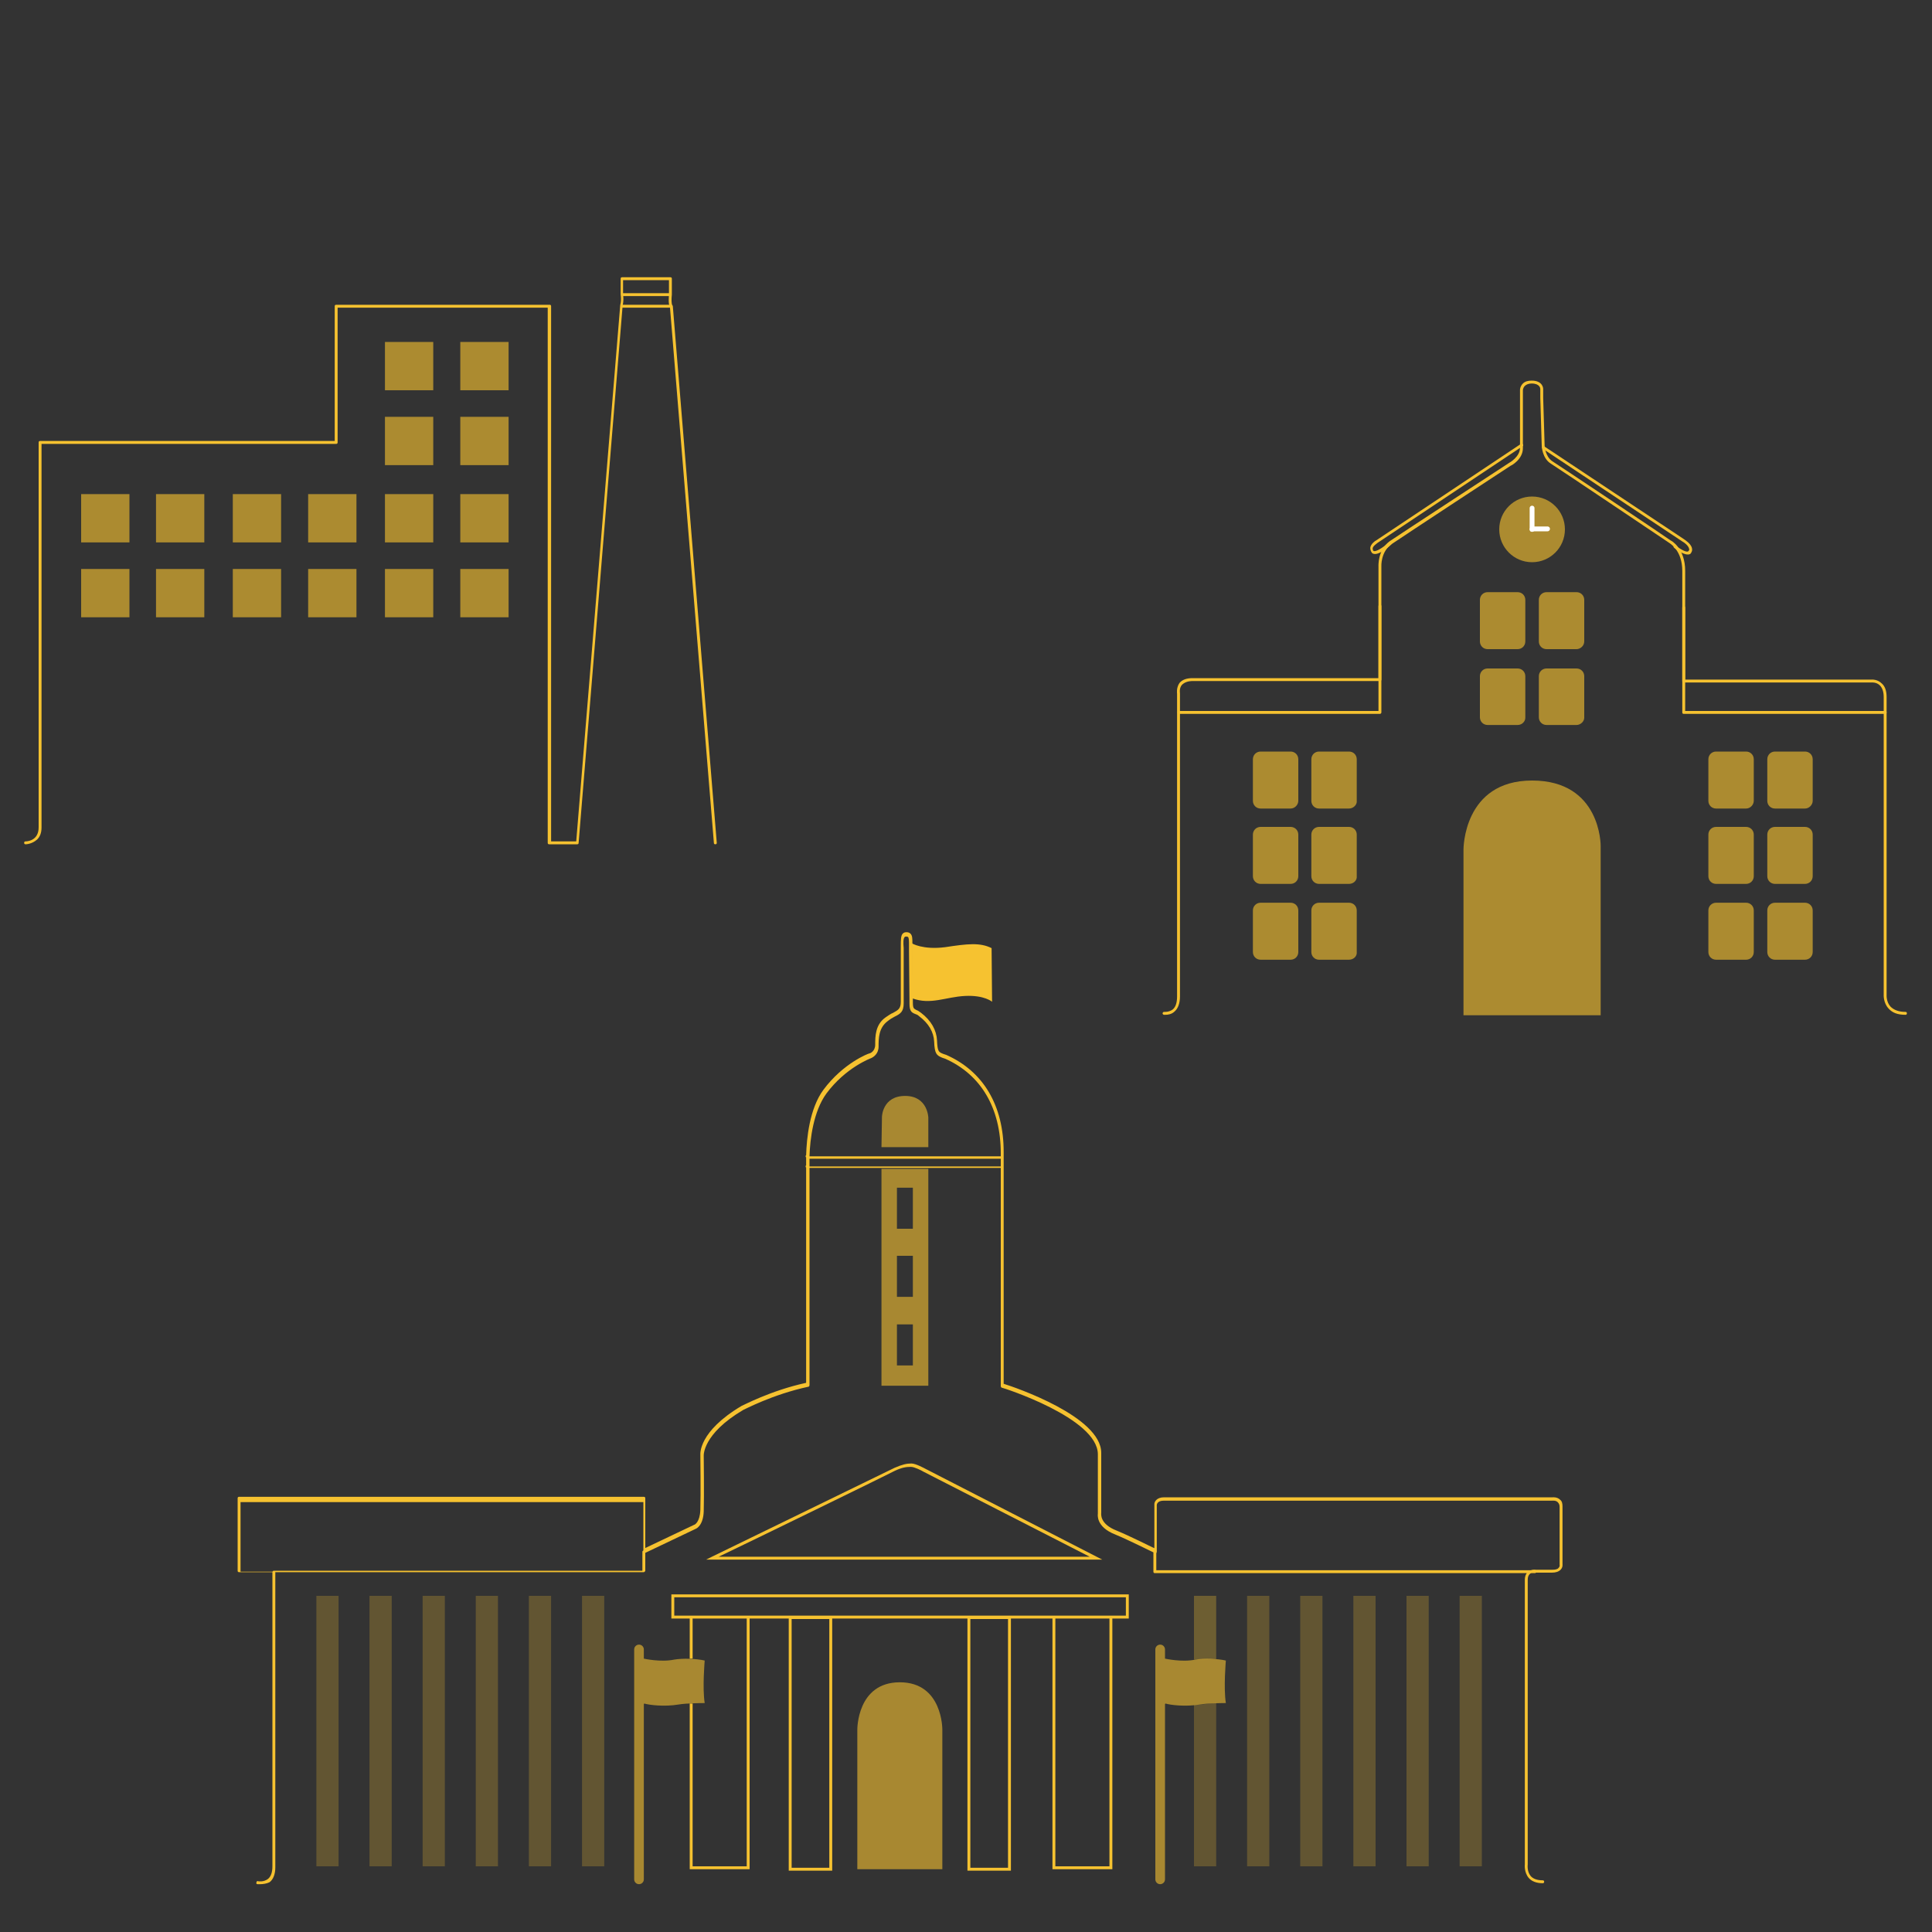 <svg xmlns="http://www.w3.org/2000/svg" xmlns:xlink="http://www.w3.org/1999/xlink" id="el_Fx-nA9K2e" x="0px" y="0px" viewBox="0 0 400 400" style="enable-background:new 0 0 400 400;" xml:space="preserve"><rect x="0" y="0" width="400" height="400" fill="#333333" stroke="none"/><style>@-webkit-keyframes kf_el_D0x-z0rsRvN_an_j4y6CxnOj{0%{opacity: 1;}8.33%{opacity: 0;}25%{opacity: 1;}43.33%{opacity: 0;}58.33%{opacity: 1;}76.67%{opacity: 0;}91.67%{opacity: 1;}100%{opacity: 1;}}@keyframes kf_el_D0x-z0rsRvN_an_j4y6CxnOj{0%{opacity: 1;}8.33%{opacity: 0;}25%{opacity: 1;}43.33%{opacity: 0;}58.33%{opacity: 1;}76.67%{opacity: 0;}91.67%{opacity: 1;}100%{opacity: 1;}}@-webkit-keyframes kf_el_LCPzRLCapL8_an_ASc3Xzcgd{0%{opacity: 0;}18.33%{opacity: 1;}33.33%{opacity: 0;}51.67%{opacity: 1;}66.67%{opacity: 0;}85%{opacity: 1;}100%{opacity: 0;}}@keyframes kf_el_LCPzRLCapL8_an_ASc3Xzcgd{0%{opacity: 0;}18.33%{opacity: 1;}33.33%{opacity: 0;}51.67%{opacity: 1;}66.67%{opacity: 0;}85%{opacity: 1;}100%{opacity: 0;}}@-webkit-keyframes kf_el_UUDL1DK-EMf_an_0muW5pw-B{0%{-webkit-transform: translate(317.3px, 109.5px) rotate(30deg) translate(-317.3px, -109.5px);transform: translate(317.3px, 109.5px) rotate(30deg) translate(-317.3px, -109.5px);}100%{-webkit-transform: translate(317.3px, 109.5px) rotate(390deg) translate(-317.3px, -109.5px);transform: translate(317.3px, 109.5px) rotate(390deg) translate(-317.3px, -109.5px);}}@keyframes kf_el_UUDL1DK-EMf_an_0muW5pw-B{0%{-webkit-transform: translate(317.3px, 109.5px) rotate(30deg) translate(-317.3px, -109.5px);transform: translate(317.3px, 109.5px) rotate(30deg) translate(-317.3px, -109.5px);}100%{-webkit-transform: translate(317.3px, 109.5px) rotate(390deg) translate(-317.3px, -109.5px);transform: translate(317.3px, 109.5px) rotate(390deg) translate(-317.3px, -109.5px);}}@-webkit-keyframes kf_el_yXGN5kFvHdP_an_deqQJwE-x{0%{-webkit-transform: translate(317.2px, 109.6px) rotate(0deg) translate(-317.2px, -109.6px);transform: translate(317.2px, 109.6px) rotate(0deg) translate(-317.2px, -109.6px);}100%{-webkit-transform: translate(317.2px, 109.6px) rotate(720deg) translate(-317.2px, -109.6px);transform: translate(317.2px, 109.6px) rotate(720deg) translate(-317.2px, -109.6px);}}@keyframes kf_el_yXGN5kFvHdP_an_deqQJwE-x{0%{-webkit-transform: translate(317.2px, 109.6px) rotate(0deg) translate(-317.2px, -109.6px);transform: translate(317.2px, 109.6px) rotate(0deg) translate(-317.2px, -109.6px);}100%{-webkit-transform: translate(317.2px, 109.6px) rotate(720deg) translate(-317.2px, -109.6px);transform: translate(317.2px, 109.6px) rotate(720deg) translate(-317.2px, -109.6px);}}@-webkit-keyframes kf_el_LvvHg1iYtDe_an_naX3Lpd4m{43.33%{opacity: 0;}45%{opacity: 1;}85%{opacity: 0;}0%{opacity: 0;}100%{opacity: 0;}}@keyframes kf_el_LvvHg1iYtDe_an_naX3Lpd4m{43.33%{opacity: 0;}45%{opacity: 1;}85%{opacity: 0;}0%{opacity: 0;}100%{opacity: 0;}}@-webkit-keyframes kf_el_148U3PpkpTi_an_PfxWfQYHX{25%{opacity: 0;}26.67%{opacity: 1;}66.67%{opacity: 0;}0%{opacity: 0;}100%{opacity: 0;}}@keyframes kf_el_148U3PpkpTi_an_PfxWfQYHX{25%{opacity: 0;}26.67%{opacity: 1;}66.67%{opacity: 0;}0%{opacity: 0;}100%{opacity: 0;}}@-webkit-keyframes kf_el_-QCVLr-sMcZ_an_sLsAOA91F{0%{opacity: 0;}1.67%{opacity: 1;}48.33%{opacity: 0;}100%{opacity: 0;}}@keyframes kf_el_-QCVLr-sMcZ_an_sLsAOA91F{0%{opacity: 0;}1.67%{opacity: 1;}48.33%{opacity: 0;}100%{opacity: 0;}}@-webkit-keyframes kf_el_-QCVLr-sMcZ_an_2Z_7WGq_5{1.67%{-webkit-transform: translate(130.273px, 56.4px) scale(1, 1) translate(-130.273px, -56.4px);transform: translate(130.273px, 56.4px) scale(1, 1) translate(-130.273px, -56.4px);}48.33%{-webkit-transform: translate(130.273px, 56.4px) scale(1.1, 1.1) translate(-130.273px, -56.4px);transform: translate(130.273px, 56.4px) scale(1.1, 1.1) translate(-130.273px, -56.4px);}0%{-webkit-transform: translate(130.273px, 56.4px) scale(1, 1) translate(-130.273px, -56.4px);transform: translate(130.273px, 56.4px) scale(1, 1) translate(-130.273px, -56.4px);}100%{-webkit-transform: translate(130.273px, 56.4px) scale(1.1, 1.1) translate(-130.273px, -56.4px);transform: translate(130.273px, 56.4px) scale(1.1, 1.1) translate(-130.273px, -56.4px);}}@keyframes kf_el_-QCVLr-sMcZ_an_2Z_7WGq_5{1.67%{-webkit-transform: translate(130.273px, 56.4px) scale(1, 1) translate(-130.273px, -56.4px);transform: translate(130.273px, 56.4px) scale(1, 1) translate(-130.273px, -56.4px);}48.33%{-webkit-transform: translate(130.273px, 56.4px) scale(1.1, 1.1) translate(-130.273px, -56.4px);transform: translate(130.273px, 56.4px) scale(1.1, 1.1) translate(-130.273px, -56.4px);}0%{-webkit-transform: translate(130.273px, 56.4px) scale(1, 1) translate(-130.273px, -56.4px);transform: translate(130.273px, 56.4px) scale(1, 1) translate(-130.273px, -56.4px);}100%{-webkit-transform: translate(130.273px, 56.4px) scale(1.1, 1.1) translate(-130.273px, -56.4px);transform: translate(130.273px, 56.4px) scale(1.1, 1.1) translate(-130.273px, -56.4px);}}#el_Fx-nA9K2e *{-webkit-animation-duration: 2s;animation-duration: 2s;-webkit-animation-iteration-count: infinite;animation-iteration-count: infinite;-webkit-animation-timing-function: cubic-bezier(0, 0, 1, 1);animation-timing-function: cubic-bezier(0, 0, 1, 1);}#el_d50_YAQ4Eo{opacity: 0.62;fill: #F6C230;enable-background: new;}#el_loHrnEtkSP{opacity: 0.62;fill: #F6C230;enable-background: new;}#el_HYJjJQ-H4n{opacity: 0.62;fill: #F6C230;enable-background: new;}#el_-tXBn7-lpY{opacity: 0.62;fill: #F6C230;enable-background: new;}#el_uyhfIlNz0Q{opacity: 0.62;fill: #F6C230;enable-background: new;}#el_jbGVVollWm{opacity: 0.62;fill: #F6C230;enable-background: new;}#el_Y1AdFsRyhq{opacity: 0.62;fill: #F6C230;enable-background: new;}#el_yFeuLoeU0a{opacity: 0.62;fill: #F6C230;enable-background: new;}#el_O8GwgVXLg-{opacity: 0.62;fill: #F6C230;enable-background: new;}#el_pkxwtomn2P{opacity: 0.62;fill: #F6C230;enable-background: new;}#el_lA_e-k1S1s{opacity: 0.62;fill: #F6C230;enable-background: new;}#el_C2Yd8sCU5-{opacity: 0.62;fill: #F6C230;enable-background: new;}#el_8wXH8ks3R2{opacity: 0.62;fill: #F6C230;enable-background: new;}#el_-jqoKlTKo6{opacity: 0.62;fill: #F6C230;enable-background: new;}#el_7r4YNYaXFlN{opacity: 0.62;fill: #F6C230;enable-background: new;}#el_RFtTGfjhO0i{opacity: 0.62;fill: #F6C230;enable-background: new;}#el_llAnwiqNge9{opacity: 0.62;fill: #F6C230;enable-background: new;}#el_33nINhb4whh{fill: #F6C230;}#el___7jmLBKQTd{fill: #F6C230;}#el_Ek5F9yYl8L0{fill: #F6C230;}#el_6W9yYWXIZzM{fill: #F6C230;}#el__Qo7oo-bAYW{fill: #F6C230;}#el_-QCVLr-sMcZ{opacity: 0;fill: #F6C230;enable-background: new;-webkit-animation-fill-mode: backwards;animation-fill-mode: backwards;-webkit-animation-name: kf_el_-QCVLr-sMcZ_an_sLsAOA91F;animation-name: kf_el_-QCVLr-sMcZ_an_sLsAOA91F;-webkit-animation-timing-function: cubic-bezier(0, 0, 1, 1);animation-timing-function: cubic-bezier(0, 0, 1, 1);}#el_148U3PpkpTi{opacity: 0;fill: #F6C230;enable-background: new;-webkit-animation-fill-mode: backwards;animation-fill-mode: backwards;-webkit-animation-name: kf_el_148U3PpkpTi_an_PfxWfQYHX;animation-name: kf_el_148U3PpkpTi_an_PfxWfQYHX;-webkit-animation-timing-function: cubic-bezier(0, 0, 1, 1);animation-timing-function: cubic-bezier(0, 0, 1, 1);}#el_LvvHg1iYtDe{opacity: 0;fill: #F6C230;enable-background: new;-webkit-animation-fill-mode: backwards;animation-fill-mode: backwards;-webkit-animation-name: kf_el_LvvHg1iYtDe_an_naX3Lpd4m;animation-name: kf_el_LvvHg1iYtDe_an_naX3Lpd4m;-webkit-animation-timing-function: cubic-bezier(0, 0, 1, 1);animation-timing-function: cubic-bezier(0, 0, 1, 1);}#el_vqOGOGXN7yW{opacity: 0.62;fill: #F6C230;enable-background: new;}#el_BxMboN5gdTA{opacity: 0.62;fill: #F6C230;enable-background: new;}#el_QFRnm8I5IuZ{opacity: 0.62;fill: #F6C230;enable-background: new;}#el_aiaEluv2zfs{opacity: 0.62;fill: #F6C230;enable-background: new;}#el_yZuw8dpbZt7{opacity: 0.62;fill: #F6C230;enable-background: new;}#el_Rr_yhc6qDrZ{opacity: 0.62;fill: #F6C230;enable-background: new;}#el_BIh_PvJHC8M{opacity: 0.62;fill: #F6C230;enable-background: new;}#el_6feRpkctMnp{opacity: 0.62;fill: #F6C230;enable-background: new;}#el_Lw9_H2WVA8p{opacity: 0.62;fill: #F6C230;enable-background: new;}#el_fcAMIj0V6jj{opacity: 0.62;fill: #F6C230;enable-background: new;}#el_DVIjh1PN_or{opacity: 0.62;fill: #F6C230;enable-background: new;}#el_kD02oghbDol{opacity: 0.62;fill: #F6C230;enable-background: new;}#el_N6oM1qwyWxC{opacity: 0.62;fill: #F6C230;enable-background: new;}#el_A79CWMsbX67{opacity: 0.62;fill: #F6C230;enable-background: new;}#el_1kkCUncsXKJ{opacity: 0.62;fill: #F6C230;enable-background: new;}#el_QYz6KOEg1vg{opacity: 0.62;fill: #F6C230;enable-background: new;}#el_n9F-r0mlSHw{fill: #F6C230;}#el_-WmaXtqDgwt{fill: #F6C230;}#el_xpfGmhgUfHp{fill: #F6C230;}#el_g5UYK8S3fHH{opacity: 0.62;fill: #F6C230;}#el_nTdPUNJUzM2{fill: #FFFFFF;}#el_yXGN5kFvHdP{fill: none;stroke: #FFFFFF;stroke-linecap: round;stroke-miterlimit: 10;}#el_UUDL1DK-EMf{fill: none;stroke: #FFFFFF;stroke-linecap: round;stroke-miterlimit: 10;}#el_D0x-z0rsRvN{fill: #F6C230;-webkit-animation-fill-mode: backwards;animation-fill-mode: backwards;opacity: 1;-webkit-animation-name: kf_el_D0x-z0rsRvN_an_j4y6CxnOj;animation-name: kf_el_D0x-z0rsRvN_an_j4y6CxnOj;-webkit-animation-timing-function: cubic-bezier(0, 0, 1, 1);animation-timing-function: cubic-bezier(0, 0, 1, 1);}#el_LCPzRLCapL8{fill: #F6C230;-webkit-animation-fill-mode: backwards;animation-fill-mode: backwards;opacity: 0;-webkit-animation-name: kf_el_LCPzRLCapL8_an_ASc3Xzcgd;animation-name: kf_el_LCPzRLCapL8_an_ASc3Xzcgd;-webkit-animation-timing-function: cubic-bezier(0, 0, 1, 1);animation-timing-function: cubic-bezier(0, 0, 1, 1);}#el_089aEw-oOUn{opacity: 0.3;}#el_yfO5EijUbns{opacity: 0.8;fill: #F6C230;enable-background: new;}#el_W258UanEC7W{opacity: 0.8;fill: #F6C230;enable-background: new;}#el_lsg6VdICH40{opacity: 0.8;fill: #F6C230;enable-background: new;}#el_KnFeY8WEF0U{opacity: 0.8;fill: #F6C230;enable-background: new;}#el_nmkpRfA8N3i{opacity: 0.8;fill: #F6C230;enable-background: new;}#el_u9A06ptl8p1{opacity: 0.8;fill: #F6C230;enable-background: new;}#el_Fx0OVfceFz3{opacity: 0.8;fill: #F6C230;enable-background: new;}#el_pbB6bDdKLmW{fill: #F6C230;}#el_hY6NaHq_jZi{opacity: 0.8;fill: #F6C230;enable-background: new;}#el_RUvZTlZlZNv{opacity: 0.8;fill: #F6C230;enable-background: new;}#el_bmu2IlvrxIq{opacity: 0.8;fill: #F6C230;enable-background: new;}#el_orgaLPbHK3o{opacity: 0.8;fill: #F6C230;enable-background: new;}#el_syk9ZfzmHIr{opacity: 0.8;fill: #F6C230;enable-background: new;}#el_xZLCS-f3_Ar{fill: #F6C230;}#el_aTEPlfM3ufJ{opacity: 0.6;}#el_y-_B-r5PdpA{fill: #F6C230;}#el_o25yu9afICK{fill: #F6C230;}#el_KCPnC8EJHh1{fill: #F6C230;}#el_koBTZ8KILIg{fill: #F6C230;}#el_RysYrhHtXHO{fill: #F6C230;}#el_DUKTcwkDPtA{fill: #F6C230;}#el__D7j02xmb5F{fill: #F6C230;}#el_-QCVLr-sMcZ_an_2Z_7WGq_5{-webkit-animation-fill-mode: backwards;animation-fill-mode: backwards;-webkit-transform: translate(130.273px, 56.4px) scale(1, 1) translate(-130.273px, -56.4px);transform: translate(130.273px, 56.4px) scale(1, 1) translate(-130.273px, -56.4px);-webkit-animation-name: kf_el_-QCVLr-sMcZ_an_2Z_7WGq_5;animation-name: kf_el_-QCVLr-sMcZ_an_2Z_7WGq_5;-webkit-animation-timing-function: cubic-bezier(0, 0, 1, 1);animation-timing-function: cubic-bezier(0, 0, 1, 1);}#el_yXGN5kFvHdP_an_deqQJwE-x{-webkit-animation-fill-mode: backwards;animation-fill-mode: backwards;-webkit-transform: translate(317.2px, 109.6px) rotate(0deg) translate(-317.2px, -109.6px);transform: translate(317.2px, 109.6px) rotate(0deg) translate(-317.2px, -109.6px);-webkit-animation-name: kf_el_yXGN5kFvHdP_an_deqQJwE-x;animation-name: kf_el_yXGN5kFvHdP_an_deqQJwE-x;-webkit-animation-timing-function: cubic-bezier(0, 0, 1, 1);animation-timing-function: cubic-bezier(0, 0, 1, 1);}#el_UUDL1DK-EMf_an_0muW5pw-B{-webkit-animation-fill-mode: backwards;animation-fill-mode: backwards;-webkit-transform: translate(317.3px, 109.5px) rotate(30deg) translate(-317.3px, -109.5px);transform: translate(317.3px, 109.5px) rotate(30deg) translate(-317.3px, -109.5px);-webkit-animation-name: kf_el_UUDL1DK-EMf_an_0muW5pw-B;animation-name: kf_el_UUDL1DK-EMf_an_0muW5pw-B;-webkit-animation-timing-function: cubic-bezier(0, 0, 1, 1);animation-timing-function: cubic-bezier(0, 0, 1, 1);}</style>

<g id="el_yqIf-NWg2h">
	<path id="el_d50_YAQ4Eo" d="M331.4,204.9v-29.8c0,0,0.1-13.5-14.2-13.5S303,175.9,303,175.9v29v5.3h28.4V204.9z"></path>
	<path id="el_loHrnEtkSP" d="M314.2,134.4H308c-0.9,0-1.6-0.7-1.6-1.6v-8.6c0-0.9,0.7-1.6,1.6-1.6h6.2&#10;&#9;&#9;c0.9,0,1.6,0.7,1.6,1.6v8.6C315.8,133.7,315.1,134.4,314.2,134.4z"></path>
	<path id="el_HYJjJQ-H4n" d="M326.4,134.4h-6.2c-0.9,0-1.6-0.7-1.6-1.6v-8.6c0-0.9,0.7-1.6,1.6-1.6h6.2&#10;&#9;&#9;c0.9,0,1.6,0.7,1.6,1.6v8.6C328,133.7,327.2,134.4,326.4,134.4z"></path>
	<path id="el_-tXBn7-lpY" d="M314.2,150.1H308c-0.9,0-1.6-0.7-1.6-1.6V140c0-0.9,0.7-1.6,1.6-1.6h6.2c0.9,0,1.6,0.7,1.6,1.6&#10;&#9;&#9;v8.6C315.8,149.4,315.1,150.1,314.2,150.1z"></path>
	<path id="el_uyhfIlNz0Q" d="M326.4,150.1h-6.2c-0.9,0-1.6-0.7-1.6-1.6V140c0-0.9,0.7-1.6,1.6-1.6h6.2&#10;&#9;&#9;c0.9,0,1.6,0.7,1.6,1.6v8.6C328,149.4,327.2,150.1,326.4,150.1z"></path>
	<path id="el_jbGVVollWm" d="M267.2,167.4H261c-0.9,0-1.6-0.7-1.6-1.6v-8.6c0-0.9,0.7-1.6,1.6-1.6h6.2&#10;&#9;&#9;c0.9,0,1.6,0.7,1.6,1.6v8.6C268.8,166.6,268.1,167.4,267.2,167.4z"></path>
	<path id="el_Y1AdFsRyhq" d="M279.3,167.4h-6.2c-0.9,0-1.6-0.7-1.6-1.6v-8.6c0-0.9,0.7-1.6,1.6-1.6h6.2&#10;&#9;&#9;c0.9,0,1.6,0.7,1.6,1.6v8.6C281,166.6,280.2,167.4,279.3,167.4z"></path>
	<path id="el_yFeuLoeU0a" d="M267.2,183H261c-0.9,0-1.6-0.7-1.6-1.6v-8.6c0-0.9,0.7-1.6,1.6-1.6h6.2c0.9,0,1.6,0.7,1.6,1.6&#10;&#9;&#9;v8.6C268.8,182.3,268.1,183,267.2,183z"></path>
	<path id="el_O8GwgVXLg-" d="M279.3,183h-6.2c-0.9,0-1.6-0.7-1.6-1.6v-8.6c0-0.9,0.7-1.6,1.6-1.6h6.2c0.9,0,1.6,0.7,1.6,1.6&#10;&#9;&#9;v8.6C281,182.3,280.2,183,279.3,183z"></path>
	<path id="el_pkxwtomn2P" d="M267.2,198.7H261c-0.9,0-1.6-0.7-1.6-1.6v-8.6c0-0.9,0.7-1.6,1.6-1.6h6.2&#10;&#9;&#9;c0.9,0,1.6,0.7,1.6,1.6v8.6C268.8,198,268.1,198.7,267.2,198.7z"></path>
	<path id="el_lA_e-k1S1s" d="M279.3,198.7h-6.2c-0.9,0-1.6-0.7-1.6-1.6v-8.6c0-0.9,0.7-1.6,1.6-1.6h6.2&#10;&#9;&#9;c0.9,0,1.6,0.7,1.6,1.6v8.6C281,198,280.2,198.7,279.3,198.7z"></path>
	<path id="el_C2Yd8sCU5-" d="M361.5,167.4h-6.2c-0.9,0-1.6-0.7-1.6-1.6v-8.6c0-0.9,0.7-1.6,1.6-1.6h6.2&#10;&#9;&#9;c0.9,0,1.6,0.7,1.6,1.6v8.6C363.1,166.6,362.4,167.4,361.5,167.4z"></path>
	<path id="el_8wXH8ks3R2" d="M373.7,167.4h-6.2c-0.9,0-1.6-0.7-1.6-1.6v-8.6c0-0.9,0.7-1.6,1.6-1.6h6.2&#10;&#9;&#9;c0.9,0,1.6,0.7,1.6,1.6v8.6C375.3,166.6,374.6,167.4,373.7,167.4z"></path>
	<path id="el_-jqoKlTKo6" d="M361.5,183h-6.2c-0.9,0-1.6-0.7-1.6-1.6v-8.6c0-0.9,0.7-1.6,1.6-1.6h6.2c0.9,0,1.6,0.7,1.6,1.6&#10;&#9;&#9;v8.6C363.1,182.3,362.4,183,361.5,183z"></path>
	<path id="el_7r4YNYaXFlN" d="M373.7,183h-6.2c-0.9,0-1.6-0.7-1.6-1.6v-8.6c0-0.9,0.7-1.6,1.6-1.6h6.2c0.9,0,1.6,0.7,1.6,1.6&#10;&#9;&#9;v8.6C375.3,182.3,374.6,183,373.7,183z"></path>
	<path id="el_RFtTGfjhO0i" d="M361.5,198.7h-6.2c-0.9,0-1.6-0.7-1.6-1.6v-8.6c0-0.9,0.7-1.6,1.6-1.6h6.2&#10;&#9;&#9;c0.9,0,1.6,0.7,1.6,1.6v8.6C363.1,198,362.4,198.7,361.5,198.7z"></path>
	<path id="el_llAnwiqNge9" d="M373.7,198.7h-6.2c-0.9,0-1.6-0.7-1.6-1.6v-8.6c0-0.9,0.7-1.6,1.6-1.6h6.2&#10;&#9;&#9;c0.9,0,1.6,0.7,1.6,1.6v8.6C375.3,198,374.6,198.7,373.7,198.7z"></path>
	<g id="el_sOxijBBOIL_">
		<path id="el_33nINhb4whh" d="M285.7,147.8h-41.6c-0.2,0-0.3-0.1-0.3-0.3s0.1-0.3,0.3-0.3h41.3v-21.7c0-0.2,0.1-0.3,0.3-0.3&#10;&#9;&#9;&#9;s0.3,0.1,0.3,0.3v22C286,147.6,285.9,147.8,285.7,147.8z"></path>
		<path id="el___7jmLBKQTd" d="M390.3,147.8h-41.7c-0.2,0-0.3-0.1-0.3-0.3v-21.7c0-0.2,0.1-0.3,0.3-0.3&#10;&#9;&#9;&#9;c0.2,0,0.3,0.1,0.3,0.3v21.4h41.4c0.2,0,0.3,0.1,0.3,0.3S390.5,147.8,390.3,147.8z"></path>
		<path id="el_Ek5F9yYl8L0" d="M284.7,114.7C284.6,114.7,284.6,114.7,284.7,114.7c-0.3,0-0.6-0.1-0.7-0.3&#10;&#9;&#9;&#9;c-0.2-0.3-0.3-0.6-0.3-1c0.1-0.8,1.1-1.5,1.2-1.5l30-20c0.1-0.1,0.3-0.1,0.4,0.1c0.1,0.1,0.1,0.3-0.1,0.4l-30,20&#10;&#9;&#9;&#9;c-0.2,0.2-0.9,0.6-1,1.1c0,0.2,0,0.3,0.1,0.5c0,0,0.1,0.1,0.2,0.1c0.7,0.1,2.4-1.2,3.3-2c0.1-0.1,0.3-0.1,0.4,0s0.1,0.3,0,0.4&#10;&#9;&#9;&#9;C288.1,112.8,285.9,114.7,284.7,114.7z"></path>
		<path id="el_6W9yYWXIZzM" d="M349.4,114.8c-1,0-2.6-1.2-2.8-1.4c-0.1-0.1-0.2-0.3,0-0.4c0.1-0.1,0.3-0.2,0.4,0&#10;&#9;&#9;&#9;c0.6,0.5,1.9,1.3,2.4,1.2c0.1,0,0.1-0.1,0.2-0.1c0.1-0.2,0.2-0.3,0.1-0.5c-0.1-0.6-1-1.3-1.4-1.5l-28.9-19.2&#10;&#9;&#9;&#9;c-0.1-0.1-0.2-0.3-0.1-0.4s0.3-0.2,0.4-0.1l28.9,19.2c0.1,0.1,1.5,0.9,1.7,1.9c0.1,0.4,0,0.7-0.2,1c-0.1,0.2-0.3,0.3-0.6,0.3&#10;&#9;&#9;&#9;C349.5,114.8,349.5,114.8,349.4,114.8z"></path>
		<path id="el__Qo7oo-bAYW" d="M241.3,210.1c-0.2,0-0.3,0-0.3,0c-0.2,0-0.3-0.2-0.3-0.3c0-0.2,0.2-0.3,0.3-0.3&#10;&#9;&#9;&#9;c0,0,1,0.1,1.8-0.5c0.6-0.5,0.9-1.4,0.9-2.7v-62.7l0,0c0,0-0.2-1.2,0.5-2.2c0.6-0.7,1.5-1,2.7-1h38.5v-23.1c0-0.1-0.2-3.5,2.4-5.3&#10;&#9;&#9;&#9;c2.5-1.7,24.4-16,24.7-16.2c0,0,2.2-1.2,2.2-3.1v-12c0,0,0-0.7,0.6-1.3c0.4-0.4,1-0.6,1.8-0.6c2.4,0,2.4,1.7,2.4,1.7v1.9l0.3,9.9&#10;&#9;&#9;&#9;c0,0,0.1,2.2,1.6,3.2c1.9,1.2,24.3,16.2,24.5,16.4c0.1,0,3,1.6,3,6.3v22.5h38.6c0,0,1.2-0.1,2.1,0.8c0.7,0.6,1,1.6,1,2.8V206&#10;&#9;&#9;&#9;c0,0-0.1,1.4,0.8,2.4c0.7,0.7,1.7,1.1,3.1,1.1c0.2,0,0.3,0.1,0.3,0.3s-0.1,0.3-0.3,0.3c-1.6,0-2.7-0.4-3.5-1.3&#10;&#9;&#9;&#9;c-1.1-1.2-1-2.8-1-2.9v-61.6c0-1.1-0.3-1.9-0.8-2.4c-0.7-0.7-1.7-0.6-1.7-0.6h-38.9c-0.2,0-0.3-0.1-0.3-0.3v-22.8&#10;&#9;&#9;&#9;c0-4.3-2.6-5.7-2.7-5.8c-0.3-0.2-22.6-15.2-24.5-16.4c-1.8-1.1-1.9-3.6-1.9-3.7l-0.3-9.9v-1.9c0-0.1-0.1-1.1-1.8-1.1&#10;&#9;&#9;&#9;c-0.6,0-1.1,0.2-1.4,0.5c-0.4,0.4-0.4,0.9-0.4,0.9v12c0,2.3-2.4,3.6-2.5,3.6c-0.2,0.1-22.1,14.5-24.6,16.2&#10;&#9;&#9;&#9;c-2.4,1.6-2.2,4.7-2.2,4.7v23.4c0,0.2-0.1,0.3-0.3,0.3H247c-1.1,0-1.8,0.3-2.3,0.8c-0.6,0.7-0.4,1.7-0.4,1.7v62.8&#10;&#9;&#9;&#9;c0,1.4-0.4,2.5-1.1,3.1C242.6,210,241.8,210.1,241.3,210.1z"></path>
	</g>
</g>
<g id="el_-QCVLr-sMcZ_an_2Z_7WGq_5" data-animator-group="true" data-animator-type="2"><path id="el_-QCVLr-sMcZ" d="M133.4,56.4c0,0-9.8-16.2,5.3-21.3c0,0-0.7-8.1,7.4-9.6c8.1-1.4,11.1,2.5,12.3,4.9&#10;&#9;c0,0,4.8-6.6,11.7-5.7c7,0.9,8,4.8,8.5,8.2c0,0,7.2,3.7,6.8,11.1c-0.4,7.5-8.6,7.2-10.6,6.8c0,0-1.6,3.2-7.3,3.7s-9.1-2.6-9.1-2.6&#10;&#9;s-4.6,2.1-8.5,0.8s-6.1-5.6-6.1-5.6S135.4,45.4,133.4,56.4z"></path></g>
<path id="el_148U3PpkpTi" d="M190.2,29.8c0,0-5.4-0.4-4.8-5.3s4.8-4.2,6.5-3.7c0,0,0.4-4.2,3.9-4.3c3.4-0.2,3.8,3.3,3.8,3.3&#10;&#9;s2.3-1.5,4.6,0s0,4.2,0,4.2s4.4,4.4,0.4,8.3c-3.8,3.6-7.2,0.2-7.2,0.2C196.8,35,189.8,35.6,190.2,29.8z"></path>
<path id="el_LvvHg1iYtDe" d="M173.4,16.9c0,0-3-1.5-1.9-4s4.6-1.1,4.6-1.1s1.5-3.1,4.3-1.9s1.5,3.4,1.5,3.4s2.7,1.1,1.5,2.9&#10;&#9;s-3.1,0.7-3.1,0.7s0.7,3.2-2.6,3.3C174.4,20.4,173.6,18.2,173.4,16.9z"></path>
<g id="el_UMPgt0hkDlx">
	<rect id="el_vqOGOGXN7yW" x="16.8" y="102.3" width="10" height="10"></rect>
	<rect id="el_BxMboN5gdTA" x="16.8" y="117.8" width="10" height="10"></rect>
	<rect id="el_QFRnm8I5IuZ" x="32.3" y="102.3" width="10" height="10"></rect>
	<rect id="el_aiaEluv2zfs" x="32.3" y="117.8" width="10" height="10"></rect>
	<rect id="el_yZuw8dpbZt7" x="48.2" y="102.3" width="10" height="10"></rect>
	<rect id="el_Rr_yhc6qDrZ" x="48.2" y="117.8" width="10" height="10"></rect>
	<rect id="el_BIh_PvJHC8M" x="63.8" y="102.3" width="10" height="10"></rect>
	<rect id="el_6feRpkctMnp" x="63.8" y="117.8" width="10" height="10"></rect>
	<rect id="el_Lw9_H2WVA8p" x="79.7" y="102.3" width="10" height="10"></rect>
	<rect id="el_fcAMIj0V6jj" x="79.7" y="117.8" width="10" height="10"></rect>
	<rect id="el_DVIjh1PN_or" x="95.3" y="102.3" width="10" height="10"></rect>
	<rect id="el_kD02oghbDol" x="95.3" y="117.8" width="10" height="10"></rect>
	<rect id="el_N6oM1qwyWxC" x="79.7" y="70.8" width="10" height="10"></rect>
	<rect id="el_A79CWMsbX67" x="79.7" y="86.3" width="10" height="10"></rect>
	<rect id="el_1kkCUncsXKJ" x="95.3" y="70.8" width="10" height="10"></rect>
	<rect id="el_QYz6KOEg1vg" x="95.3" y="86.3" width="10" height="10"></rect>
	<g id="el_APmXVQ4Q-97">
		<rect id="el_n9F-r0mlSHw" x="128.7" y="60.7" width="10" height="0.6"></rect>
		<rect id="el_-WmaXtqDgwt" x="128.6" y="63.1" width="10.3" height="0.6"></rect>
		<path id="el_xpfGmhgUfHp" d="M5.3,174.8L5.3,174.8c-0.2,0-0.3-0.1-0.3-0.3s0.1-0.3,0.3-0.3c0.1,0,2.7,0,2.7-2.9V91.6&#10;&#9;&#9;&#9;c0-0.2,0.1-0.3,0.3-0.3h61V63.4c0-0.2,0.1-0.3,0.3-0.3h44.2c0.2,0,0.3,0.1,0.3,0.3v110.8h5.2l9.1-110.9v-0.1c0,0,0.3-0.9,0.1-2.2&#10;&#9;&#9;&#9;v-3.3c0-0.2,0.1-0.3,0.3-0.3h10c0.2,0,0.3,0.1,0.3,0.3V61c-0.1,0.9-0.1,1.9,0.1,2.2c0,0,0.1,0.1,0.1,0.2l9.1,111.1&#10;&#9;&#9;&#9;c0,0.2-0.1,0.3-0.3,0.3s-0.3-0.1-0.3-0.3l-9.1-111c-0.4-0.6-0.2-2.2-0.2-2.5v-3H129v3c0.2,1.3-0.1,2.2-0.1,2.4l-9.1,111.1&#10;&#9;&#9;&#9;c0,0.2-0.1,0.3-0.3,0.3h-5.8c-0.2,0-0.3-0.1-0.3-0.3V63.7H69.9v27.9c0,0.2-0.1,0.3-0.3,0.3h-61v79.4c0,1.1-0.3,1.9-0.9,2.5&#10;&#9;&#9;&#9;C6.6,174.8,5.3,174.8,5.3,174.8z"></path>
	</g>
</g>
<circle id="el_g5UYK8S3fHH" cx="317.2" cy="109.6" r="6.8"></circle>
<circle id="el_nTdPUNJUzM2" cx="317.2" cy="109.6" r="0.5"></circle>
<g id="el_yXGN5kFvHdP_an_deqQJwE-x" data-animator-group="true" data-animator-type="1"><line id="el_yXGN5kFvHdP" x1="317.2" y1="109.6" x2="317.2" y2="105.2"></line></g>
<g id="el_UUDL1DK-EMf_an_0muW5pw-B" data-animator-group="true" data-animator-type="1"><line id="el_UUDL1DK-EMf" x1="317.3" y1="109.5" x2="320.4" y2="109.5"></line></g>
<path d="M188.8,195.3c0,0,2.2,1.4,6.9,0.8c4.6-0.7,7.2-1,9.6,0.2c0,1.3,0.1,11.1,0.1,11.1s-1.6-1.4-5.6-1.2&#10;&#9;c-4,0.2-7.1,1.9-10.9,0.5C188.8,204.7,188.8,195.3,188.8,195.3z" id="el_D0x-z0rsRvN"></path>
<path d="M188.9,207c0,0,2.2-1.4,6.9-0.8c4.6,0.7,7.2,1,9.6-0.2c0-1.3,0.1-11.1,0.1-11.1s-1.6,1.4-5.6,1.2&#10;&#9;c-4-0.2-7.1-1.9-10.9-0.5C189,197.6,188.9,207,188.9,207z" id="el_LCPzRLCapL8"></path>
<g id="el_--shSe33zXW">
	<g id="el_089aEw-oOUn">
		<rect id="el_yfO5EijUbns" x="65.5" y="330.4" width="4.6" height="56"></rect>
		<rect id="el_W258UanEC7W" x="76.5" y="330.4" width="4.6" height="56"></rect>
		<rect id="el_lsg6VdICH40" x="87.5" y="330.4" width="4.6" height="56"></rect>
		<rect id="el_KnFeY8WEF0U" x="98.5" y="330.4" width="4.6" height="56"></rect>
		<rect id="el_nmkpRfA8N3i" x="109.5" y="330.4" width="4.6" height="56"></rect>
		<rect id="el_u9A06ptl8p1" x="120.5" y="330.4" width="4.6" height="56"></rect>
		<polyline id="el_Fx0OVfceFz3" points="251.8,352.6 251.8,386.4 247.2,386.4 247.2,353 &#9;&#9;"></polyline>
		<polyline id="el_pbB6bDdKLmW" points="247.2,343.6 247.2,330.4 251.8,330.4 251.8,343.5 &#9;&#9;"></polyline>
		<rect id="el_hY6NaHq_jZi" x="258.2" y="330.4" width="4.6" height="56"></rect>
		<rect id="el_RUvZTlZlZNv" x="269.2" y="330.4" width="4.6" height="56"></rect>
		<rect id="el_bmu2IlvrxIq" x="280.2" y="330.4" width="4.6" height="56"></rect>
		<rect id="el_orgaLPbHK3o" x="291.2" y="330.4" width="4.6" height="56"></rect>
		<rect id="el_syk9ZfzmHIr" x="302.2" y="330.4" width="4.6" height="56"></rect>
	</g>
	<path id="el_xZLCS-f3_Ar" d="M228.2,322.9h-82l1.2-0.6c0.4-0.2,36.2-17.6,37.8-18.4c1.6-0.7,2.5-0.9,3.5-0.9&#10;&#9;&#9;c0.9,0,2.7,1,2.9,1.1L228.2,322.9z M148.8,322.3h76.8l-34.4-17.6c-0.5-0.3-1.9-1-2.6-1c-0.9,0-1.8,0.1-3.3,0.8&#10;&#9;&#9;C184,305.2,155.1,319.3,148.8,322.3z"></path>
	<g id="el_aTEPlfM3ufJ">
		<path id="el_y-_B-r5PdpA" d="M177.5,387h17.6v-28.9c0,0,0.1-9.8-8.8-9.8s-8.8,9.8-8.8,9.8V387z"></path>
		<path d="M182.5,242v44.9h9.7V242H182.5z M189,282.7h-3.3v-8.5h3.3V282.7z M189,268.5h-3.3V260h3.3V268.5z M189,254.4&#10;&#9;&#9;&#9;h-3.3v-8.5h3.3V254.4z" id="el_o25yu9afICK"></path>
		<path id="el_KCPnC8EJHh1" d="M182.5,237.5h9.7v-6.1c0,0-0.1-4.5-4.8-4.5s-4.8,4.3-4.8,4.3L182.5,237.5L182.5,237.5z"></path>
		<path id="el_koBTZ8KILIg" d="M133.4,352.7c1,0.3,4.1,0.7,7.1,0.2c1.7-0.3,5.4-0.3,5.4-0.3c-0.5-3.1,0-8.8,0-8.8&#10;&#9;&#9;&#9;c-1.7-0.4-4.5-0.5-6.3-0.2c-2.8,0.6-6.3-0.2-6.3-0.2v-1v-0.9c0-0.5-0.4-1-1-1l0,0c-0.5,0-1,0.4-1,1v47.6c0,0.5,0.4,1,1,1l0,0&#10;&#9;&#9;&#9;c0.5,0,1-0.4,1-1V355v-2.2L133.4,352.7z"></path>
		<path id="el_RysYrhHtXHO" d="M241.3,352.7c1,0.3,4.1,0.7,7.1,0.2c1.7-0.3,5.4-0.3,5.4-0.3c-0.5-3.1,0-8.8,0-8.8&#10;&#9;&#9;&#9;c-1.7-0.4-4.5-0.5-6.3-0.2c-2.8,0.6-6.3-0.2-6.3-0.2v-1v-0.9c0-0.5-0.4-1-1-1l0,0c-0.5,0-1,0.4-1,1v47.6c0,0.5,0.4,1,1,1l0,0&#10;&#9;&#9;&#9;c0.5,0,1-0.4,1-1V355v-2.2L241.3,352.7z"></path>
	</g>
	<g id="el_cmI_lMQc176">
		<path d="M323.5,323.9v-12c0-0.6-0.1-1.1-0.5-1.4c-0.6-0.6-1.5-0.5-1.5-0.5H241c-1.5,0-2,0.9-2,1.4v9.1&#10;&#9;&#9;&#9;c0,0-0.1,0-0.1,0c-1.3-0.6-4.8-2.4-7.7-3.6c-3.6-1.4-3.2-3.5-3.2-3.7v-12.4c0-7.5-17.9-13.6-20.2-14.3v-48&#10;&#9;&#9;&#9;c0-9.6-4.2-16.7-11.9-20.1l-0.6-0.2c-1-0.4-1.2-0.5-1.3-2.8c-0.1-2.1-1.2-4.1-3.3-5.7c-0.4-0.3-0.7-0.5-1-0.6&#10;&#9;&#9;&#9;c-0.5-0.3-0.7-0.3-0.7-1.6v-1.2l0-0.1l-0.1-9.9l0,0v-1c0-1,0-1.6-0.4-2c-0.2-0.2-0.5-0.3-0.8-0.3c-0.4,0-0.6,0.1-0.8,0.3&#10;&#9;&#9;&#9;c-0.4,0.4-0.4,1.3-0.4,2.7v2.5c0,2,0,4.6,0,7.6v1.3c0,1.4-0.5,1.7-1.6,2.3c-0.5,0.2-0.9,0.5-1.5,0.9c-2.2,1.5-2.2,4-2.2,5.7&#10;&#9;&#9;&#9;c0,1.4-1.1,1.8-1.2,1.8c-0.2,0-5.4,2-9.5,7.5c-2.9,3.9-3.5,10.1-3.6,13.6c-0.1,0-0.1,0.1-0.1,0.2c0,0.1,0,0.2,0.1,0.2&#10;&#9;&#9;&#9;c0,0.8,0,1.4,0,1.7c-0.1,0-0.1,0.1-0.1,0.2c0,0.1,0,0.2,0.1,0.2v44.6c-7.4,1.6-13.3,4.8-13.4,4.8c-8.9,5.3-8.5,9.9-8.5,10.1&#10;&#9;&#9;&#9;c0,0.1,0.1,8.2,0,11.4c-0.1,2.6-1.2,3.1-1.3,3.1l-10.1,4.8v-10.3c0-0.2-0.1-0.3-0.3-0.3H49.5c-0.2,0-0.3,0.1-0.3,0.3v15&#10;&#9;&#9;&#9;c0,0.2,0.1,0.3,0.3,0.3h6.9v60.9c0,1.2-0.3,2.1-0.9,2.6c-0.9,0.7-2,0.5-2,0.5c-0.2-0.1-0.4,0-0.4,0.2c-0.1,0.2,0,0.4,0.2,0.4&#10;&#9;&#9;&#9;c0.1,0,0.3,0,0.6,0c0.5,0,1.3-0.1,1.9-0.4c0.8-0.6,1.2-1.7,1.2-3.1v-61.1h76.3c0.1,0,0.3-0.2,0.3-0.3v-3.7h0l10.5-5&#10;&#9;&#9;&#9;c0,0,1.5-0.6,1.6-3.6c0.1-3.2,0-11.4,0-11.5c0,0-0.3-4.5,8.2-9.5c0.1,0,6-3.2,13.5-4.8c0.1,0,0.2-0.2,0.2-0.3v-45h39.6V287&#10;&#9;&#9;&#9;c0,0.1,0.1,0.3,0.2,0.3c0.2,0,19.9,6.3,19.9,13.8v12.3c0,0.1-0.5,2.7,3.6,4.3c3.1,1.3,6.8,3.2,7.9,3.7v4c0,0.2,0.1,0.3,0.3,0.3h77&#10;&#9;&#9;&#9;c-0.3,0.4-0.4,0.9-0.4,1.4V386c0,0-0.2,1.6,0.8,2.8c0.6,0.7,1.6,1.1,2.9,1.1c0.2,0,0.3-0.1,0.3-0.3c0-0.2-0.1-0.3-0.3-0.3&#10;&#9;&#9;&#9;c-1.1,0-2-0.3-2.5-0.9c-0.8-1-0.6-2.3-0.6-2.4v-58.9c0-0.5,0.1-0.9,0.4-1.2c0.1-0.1,0.2-0.2,0.4-0.2h0.7c0.1,0,0.1,0,0.2-0.1h3.3&#10;&#9;&#9;&#9;c0.8,0,1.4-0.2,1.8-0.6C323.6,324.5,323.5,323.9,323.5,323.9z M133,321.3v3.9H56.7c-0.2,0-0.2,0.1-0.3,0.2h-6.6V311h83.4v10&#10;&#9;&#9;&#9;C133.1,321.1,133,321.1,133,321.3z M171.1,226.4c4-5.4,9.2-7.3,9.2-7.3c0.5-0.2,1.6-0.9,1.6-2.4c0-1.7,0-3.9,1.9-5.3&#10;&#9;&#9;&#9;c0.5-0.4,1-0.7,1.4-0.9c1.2-0.6,1.9-1,1.9-2.8v-1.3c0-3,0-5.6,0-7.6v-2.5c-0.1-1.1-0.1-2,0.2-2.3c0,0,0.1-0.1,0.3-0.1&#10;&#9;&#9;&#9;c0.3,0,0.4,0.1,0.4,0.1c0.2,0.2,0.2,0.9,0.2,1.6v1.3c0,0,0,0,0,0.1l0.1,10.5l0,0v0.3c0,1.5,0.4,1.8,1.1,2.1&#10;&#9;&#9;&#9;c0.3,0.1,0.6,0.2,0.9,0.5c2,1.5,3,3.3,3.1,5.2c0.1,2.6,0.5,2.9,1.7,3.4l0.6,0.2c7.4,3.3,11.5,10.2,11.5,19.6v0.6h-39.6&#10;&#9;&#9;&#9;C167.7,235.9,168.4,230.1,171.1,226.4z M167.6,241.5c0-0.4,0-0.9,0-1.6h39.6v1.6H167.6z M322.7,324.6c-0.2,0.3-0.7,0.4-1.3,0.4&#10;&#9;&#9;&#9;H318c0,0-0.5-0.1-1.1,0.1h-77.5v-3.5h0c0-0.1,0.1-0.2,0.1-0.3v-9.7c0-0.1,0.1-0.9,1.4-0.9h80.5c0,0,0.7-0.1,1.1,0.3&#10;&#9;&#9;&#9;c0.3,0.3,0.4,0.6,0.4,1v12C322.9,324,323,324.3,322.7,324.6z" id="el_DUKTcwkDPtA"></path>
		<path d="M139,335.1h3.8v8.3h0.6v-8.3h11.2v51.3h-11.2v-33.7h-0.6V387h12.4v-51.9h8.1v52.2h9v-52.2h28v52.2h9v-52.2&#10;&#9;&#9;&#9;h8.6V387h12.4v-51.9h3.4v-5H139V335.1z M171.7,386.7h-7.8v-51.5h7.8V386.7z M208.7,386.7h-7.8v-51.5h7.8V386.7z M229.7,386.4&#10;&#9;&#9;&#9;h-11.2v-51.3h11.2V386.4z M139.6,330.7h93.5v3.8h-2.8h-12.4h-62.7h-12.4h-3.2V330.7z" id="el__D7j02xmb5F"></path>
	</g>
</g>
</svg>